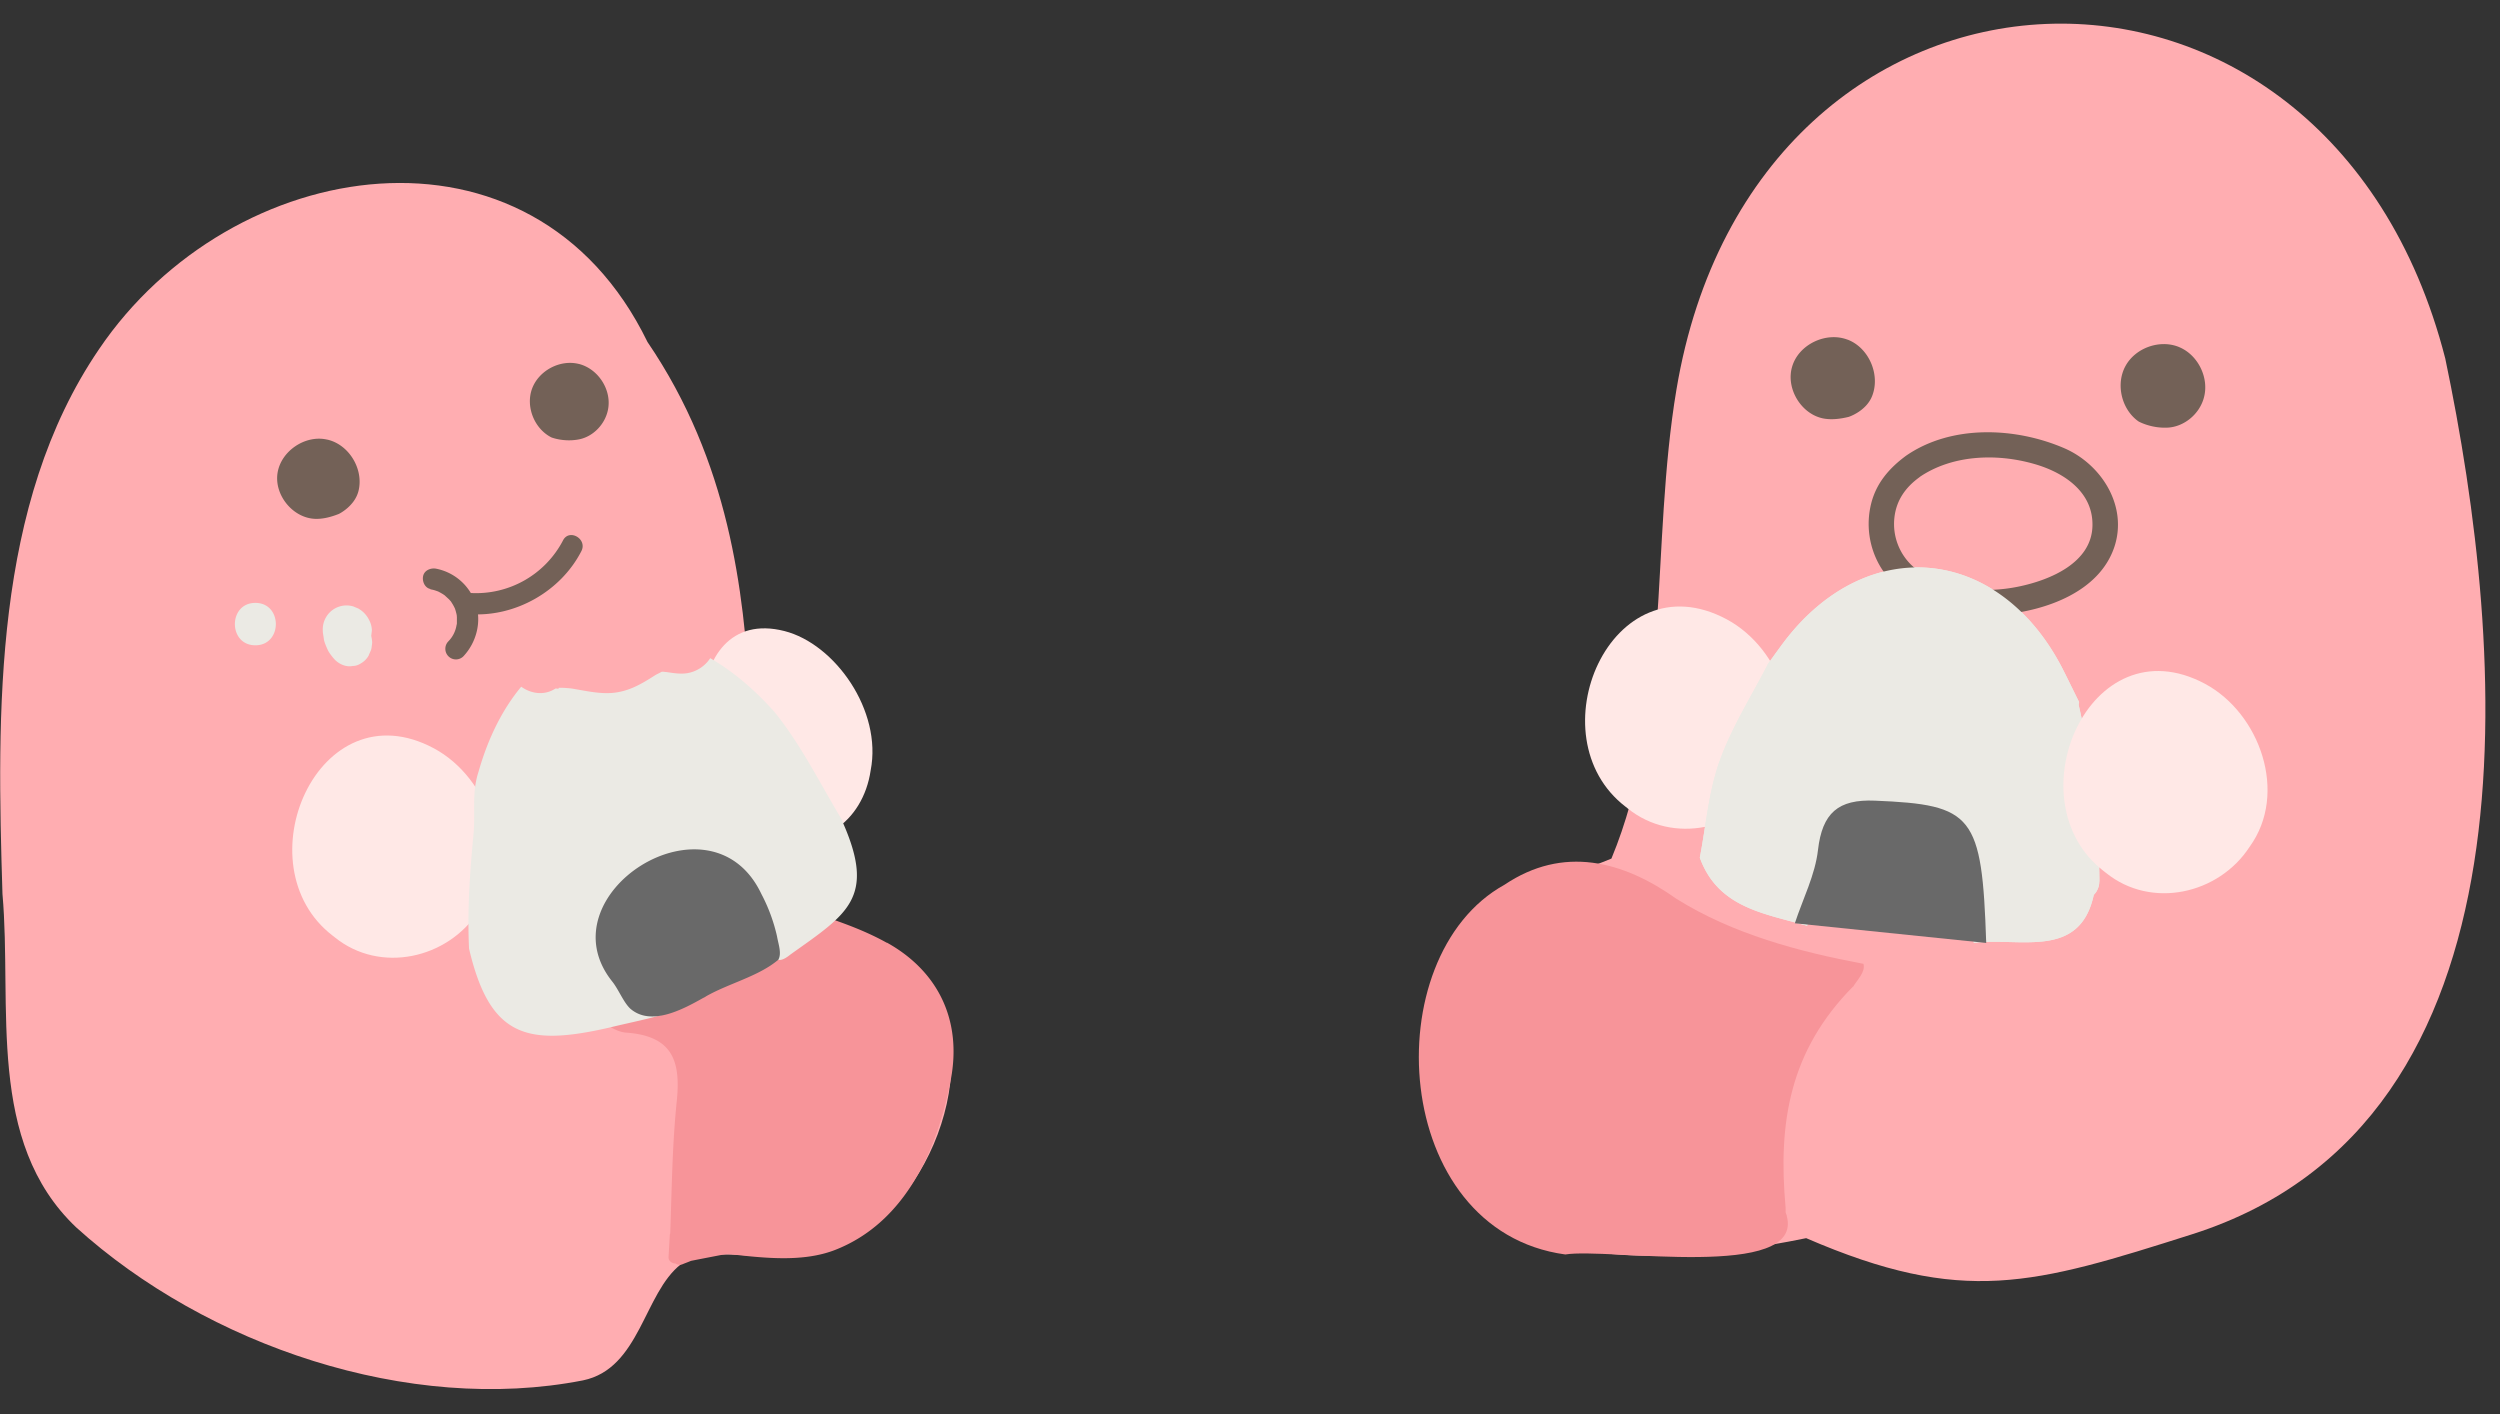 <svg xmlns="http://www.w3.org/2000/svg" width="76" height="43" fill="none"><rect width="100%" height="100%" fill="#333333" stroke="none"/><path fill="#FFADB1" d="M20.698 38.428c1.22-.666 2.896.09 4.224-.365 3.051-.709 5.04-5.37 3.434-8.008-.877-1.418-2.639-1.839-4.014-2.535-2.892-1.443.314-9.824-4.658-17.123-3.502-7.2-12.664-5.71-16.674.219C-.204 15.333-.096 21.63.075 27.176c.301 3.416-.51 7.523 2.24 10.135 3.966 3.591 10.12 5.688 15.405 4.653 1.74-.357 1.848-2.651 2.982-3.532z"/><path fill="#FFE8E6" d="M23.4 25.271c-2.784-1.245-2.801-6.916.447-6.087 1.534.39 2.978 2.419 2.621 4.236-.232 1.585-1.615 2.547-3.012 1.881l-.06-.025zM10.12 28.45c-2.794-2.135-.452-7.587 3.072-5.7 1.663.893 2.535 3.325 1.354 4.953-.937 1.443-2.987 1.907-4.366.794z"/><path fill="#EBEAE4" d="M10.033 19.665s0 .017.004.026l-.021-.172v.034l.021-.172s-.004.022-.008.03l.064-.154-.013.021 1.015-.129s-.03-.034-.048-.051l.1.129a1 1 0 0 1-.087-.142l.065.155a1 1 0 0 1-.048-.168l.022.172c-.005-.043-.009-.086 0-.129l-.022.172s0-.013.005-.022l-.065.155.013-.021-.099.128.009-.008-.13.099s.01-.005.014-.009l-.155.065s.013 0 .022-.005l-.172.022h.021l-.172-.022s.018 0 .03.009l-.154-.065s.017.009.025.018l-.129-.1s.018.014.022.022l-.099-.129c.017.022.03.048.039.07a.45.45 0 0 0 .167.18.5.5 0 0 0 .22.116q.129.038.257.012c.086 0 .168-.03.241-.077l.129-.099a.7.7 0 0 0 .168-.283l.021-.172a.7.7 0 0 0-.086-.327.8.8 0 0 0-.31-.335s-.008-.004-.012-.008l-.155-.065a.72.72 0 0 0-.83.327.73.73 0 0 0-.098.425c0 .047.009.095.017.142s.013.094.022.142c.017.064.043.128.068.189.026.06.052.124.09.18.052.077.112.155.177.223a.7.7 0 0 0 .283.168q.129.039.258.013c.086 0 .168-.03.24-.077a.63.63 0 0 0 .242-.245v-.009q.037-.077.068-.155a.5.5 0 0 0 .022-.116c.004-.034.013-.077.013-.116a1 1 0 0 0-.026-.18c0-.009 0-.013-.004-.021a.5.5 0 0 0-.116-.22.6.6 0 0 0-.18-.167.5.5 0 0 0-.242-.077.5.5 0 0 0-.257.013l-.155.064a.63.63 0 0 0-.232.232l-.065.155a.67.67 0 0 0 0 .343zM7.763 19.617c.83 0 .83-1.289 0-1.289s-.83 1.289 0 1.289"/><path fill="#F79499" d="M26.958 28.66c-1.121-.627-2.423-.932-3.644-1.379-1.602.804-3.218 1.577-4.791 2.44-.318.177-.451.683-.67 1.036.39.223.773.605 1.181.635 1.401.1 1.668.847 1.539 2.088-.138 1.332-.15 2.672-.198 4.013-.004.017-.013.034-.013.051l-.038.662c-.01.129.103.202.214.206a.22.22 0 0 0 .22.017c.081-.034.167-.064.249-.099.365-.073.73-.141 1.095-.214 1.16.137 2.317.257 3.28-.116 2.088-.812 3.102-2.96 3.523-5.181.34-1.796-.378-3.291-1.942-4.163z"/><path fill="#EBEAE4" d="m25.617 24.983-.03-.073c-.658-1.092-1.242-2.282-2.05-3.274-.623-.7-1.28-1.242-1.947-1.628-.171.27-.485.455-.812.468-.176.009-.352-.021-.528-.047-.022 0-.056-.005-.09-.009h-.035s-.009 0-.013.004c-.013.01-.026.013-.034.018-.056.03-.112.056-.155.081-.417.267-.803.499-1.31.542-.417.034-.851-.073-1.26-.138-.034 0-.069-.008-.103-.008a2 2 0 0 0-.266-.009c.013.017-.009.039-.086.017l-.026.013c-.33.21-.73.15-1.027-.064-.55.661-.997 1.525-1.298 2.586-.21.64-.094 1.22-.15 1.873-.112 1.16-.194 2.337-.138 3.505.632 2.681 1.74 2.982 4.289 2.393.61-.15 1.238-.266 1.835-.46.082-.047.017-.098-.138-.154-1.585-.327-2.466-2.092-1.272-3.347.61-.55 1.513-1.117 2.312-1.203 1.216-.206 1.852 1.526 2.192 2.879.099.335.305.27.554.068 1.715-1.224 2.613-1.714 1.582-4.033z"/><path fill="#696969" d="M21.447 30.298c.7-.404 1.607-.61 2.213-1.121.112-.194 0-.482-.038-.71a5.2 5.2 0 0 0-.477-1.292c-1.539-3.244-6.648.021-4.53 2.667.194.245.336.623.546.821.627.546 1.59.026 2.217-.326l.07-.035z"/><path fill="#736157" d="M13.082 17.915q.078.013.146.034l.074.026c.034.013-.03-.017.021.008.043.022.09.048.133.074.022.012.043.03.065.043.025.017-.022-.022.017.017l.112.103c.017.017.034.039.051.056.034.038-.039-.06.013.017.026.043.056.086.077.129q.017.03.035.069c.021.047-.022-.07.008.02.018.053.03.1.043.151l.013.065c-.008-.065 0 .038 0 .038v.16q.001.03-.004.064c.009-.056-.004.013-.009.026a.9.9 0 0 1-.245.48.324.324 0 0 0 0 .456.32.32 0 0 0 .456 0c.395-.42.563-1.057.37-1.61a1.59 1.59 0 0 0-1.2-1.053c-.163-.03-.356.047-.395.223-.034.159.048.36.224.395z"/><path fill="#736157" d="M14.284 18.67c1.375.095 2.763-.691 3.39-1.916.19-.369-.369-.695-.558-.326a2.98 2.98 0 0 1-2.832 1.598c-.172-.013-.322.155-.322.322 0 .185.146.31.322.323M9.94 13.363c-.66-.15-1.4.348-1.503 1.018s.468 1.37 1.147 1.392c.245.008.49-.06.718-.15 0 0 .481-.232.597-.7.164-.662-.292-1.414-.954-1.56zM17.596 11.064c-.567-.142-1.211.197-1.418.743-.206.545.06 1.224.585 1.49 0 0 .374.15.838.06.46-.09.833-.506.893-.97.078-.58-.33-1.182-.898-1.324"/><path fill="#FFADB1" d="M48.987 26.101c-2.914 1.207-4.628.804-5.23 4.765-1.216 7.797 5.415 7.951 11.151 6.774 4.779 2.066 6.91 1.414 11.75-.124 10.716-3.424 9.535-17.76 7.678-26.618-3.61-14.095-20.983-13.339-23.372.945-.783 4.657-.168 9.902-1.977 14.258"/><path fill="#F79499" d="M56.336 29.996c.12-.206.382-.447.313-.696-1.955-.365-3.979-.907-5.685-1.976-1.629-1.156-3.442-1.629-5.23-.426-3.94 2.178-3.468 10.513 1.852 11.238 1.277-.214 7.276.813 6.73-1.177.017.03-.022-.064-.034-.107.004-.008 0-.146 0-.142-.237-2.603.133-4.781 2.05-6.719z"/><path fill="#FFE8E6" d="M49.422 24.528c-2.794-2.135-.452-7.586 3.072-5.7 1.663.893 2.535 3.325 1.354 4.953-.937 1.443-2.987 1.907-4.366.795z"/><path fill="#EBEAE4" d="M63.822 26.8a24.8 24.8 0 0 0-.631-5.37c0-.03.008-.06.013-.087-.172-.347-.34-.695-.516-1.04-1.925-3.707-5.896-4.102-8.418-.837-.177.232-.344.468-.516.705-.503.983-1.109 1.933-1.478 2.968-.336.933-.413 1.955-.602 2.934.554 1.53 1.977 1.697 3.262 2.071.215-.644.541-1.28.614-1.942.112-.975.533-1.344 1.509-1.306 2.604.108 2.831.374 2.943 3.768 1.38-.18 3.223.52 3.648-1.46a.57.57 0 0 0 .168-.409z"/><path fill="#736157" d="M58.342 14.511c.997-.687 2.346-.734 3.48-.412.907.253 1.827.854 1.788 1.907-.039 1.113-1.298 1.628-2.226 1.822-1.053.223-2.437.137-3.266-.64a1.74 1.74 0 0 1-.529-1.444c.056-.533.34-.928.753-1.229.167-.124.253-.335.137-.528-.099-.168-.361-.262-.529-.137-.515.378-.915.837-1.07 1.473a2.55 2.55 0 0 0 .258 1.86c.714 1.25 2.402 1.62 3.73 1.5s2.957-.688 3.412-2.067c.404-1.237-.395-2.5-1.525-2.99-1.483-.64-3.425-.726-4.805.224-.408.279-.021.949.392.665zM56.158 10.323c-.653-.245-1.478.15-1.676.82-.202.67.28 1.461.967 1.582.25.042.507.008.752-.052 0 0 .524-.168.709-.627.262-.649-.095-1.478-.748-1.723zM66.236 10.547c-.585-.236-1.324.03-1.624.585s-.116 1.318.4 1.68c0 0 .377.214.884.188s.967-.416 1.1-.902c.172-.606-.176-1.315-.76-1.55"/><path fill="#EBEAE4" d="M63.823 26.8a24.8 24.8 0 0 0-.632-5.37c0-.03.01-.06.013-.087-.172-.347-.34-.695-.515-1.04-1.925-3.707-5.896-4.102-8.419-.837-.176.232-.343.468-.515.705-.503.983-1.109 1.933-1.479 2.968-.335.933-.412 1.955-.601 2.934.554 1.53 1.977 1.697 3.261 2.071.215-.644.542-1.28.615-1.942.112-.975.533-1.344 1.508-1.306 2.604.108 2.832.374 2.944 3.768 1.38-.18 3.223.52 3.648-1.46a.57.57 0 0 0 .168-.409z"/><path fill="#696969" d="M54.563 28.068c.244-.743.618-1.469.704-2.23.13-1.12.61-1.546 1.732-1.498 2.991.124 3.253.43 3.382 4.326-1.938-.198-3.88-.4-5.818-.598"/><path fill="#FFE8E6" d="M63.963 26.49c-2.794-2.136-.452-7.587 3.072-5.701 1.663.893 2.535 3.325 1.354 4.953-.937 1.443-2.987 1.907-4.366.794z"/></svg>